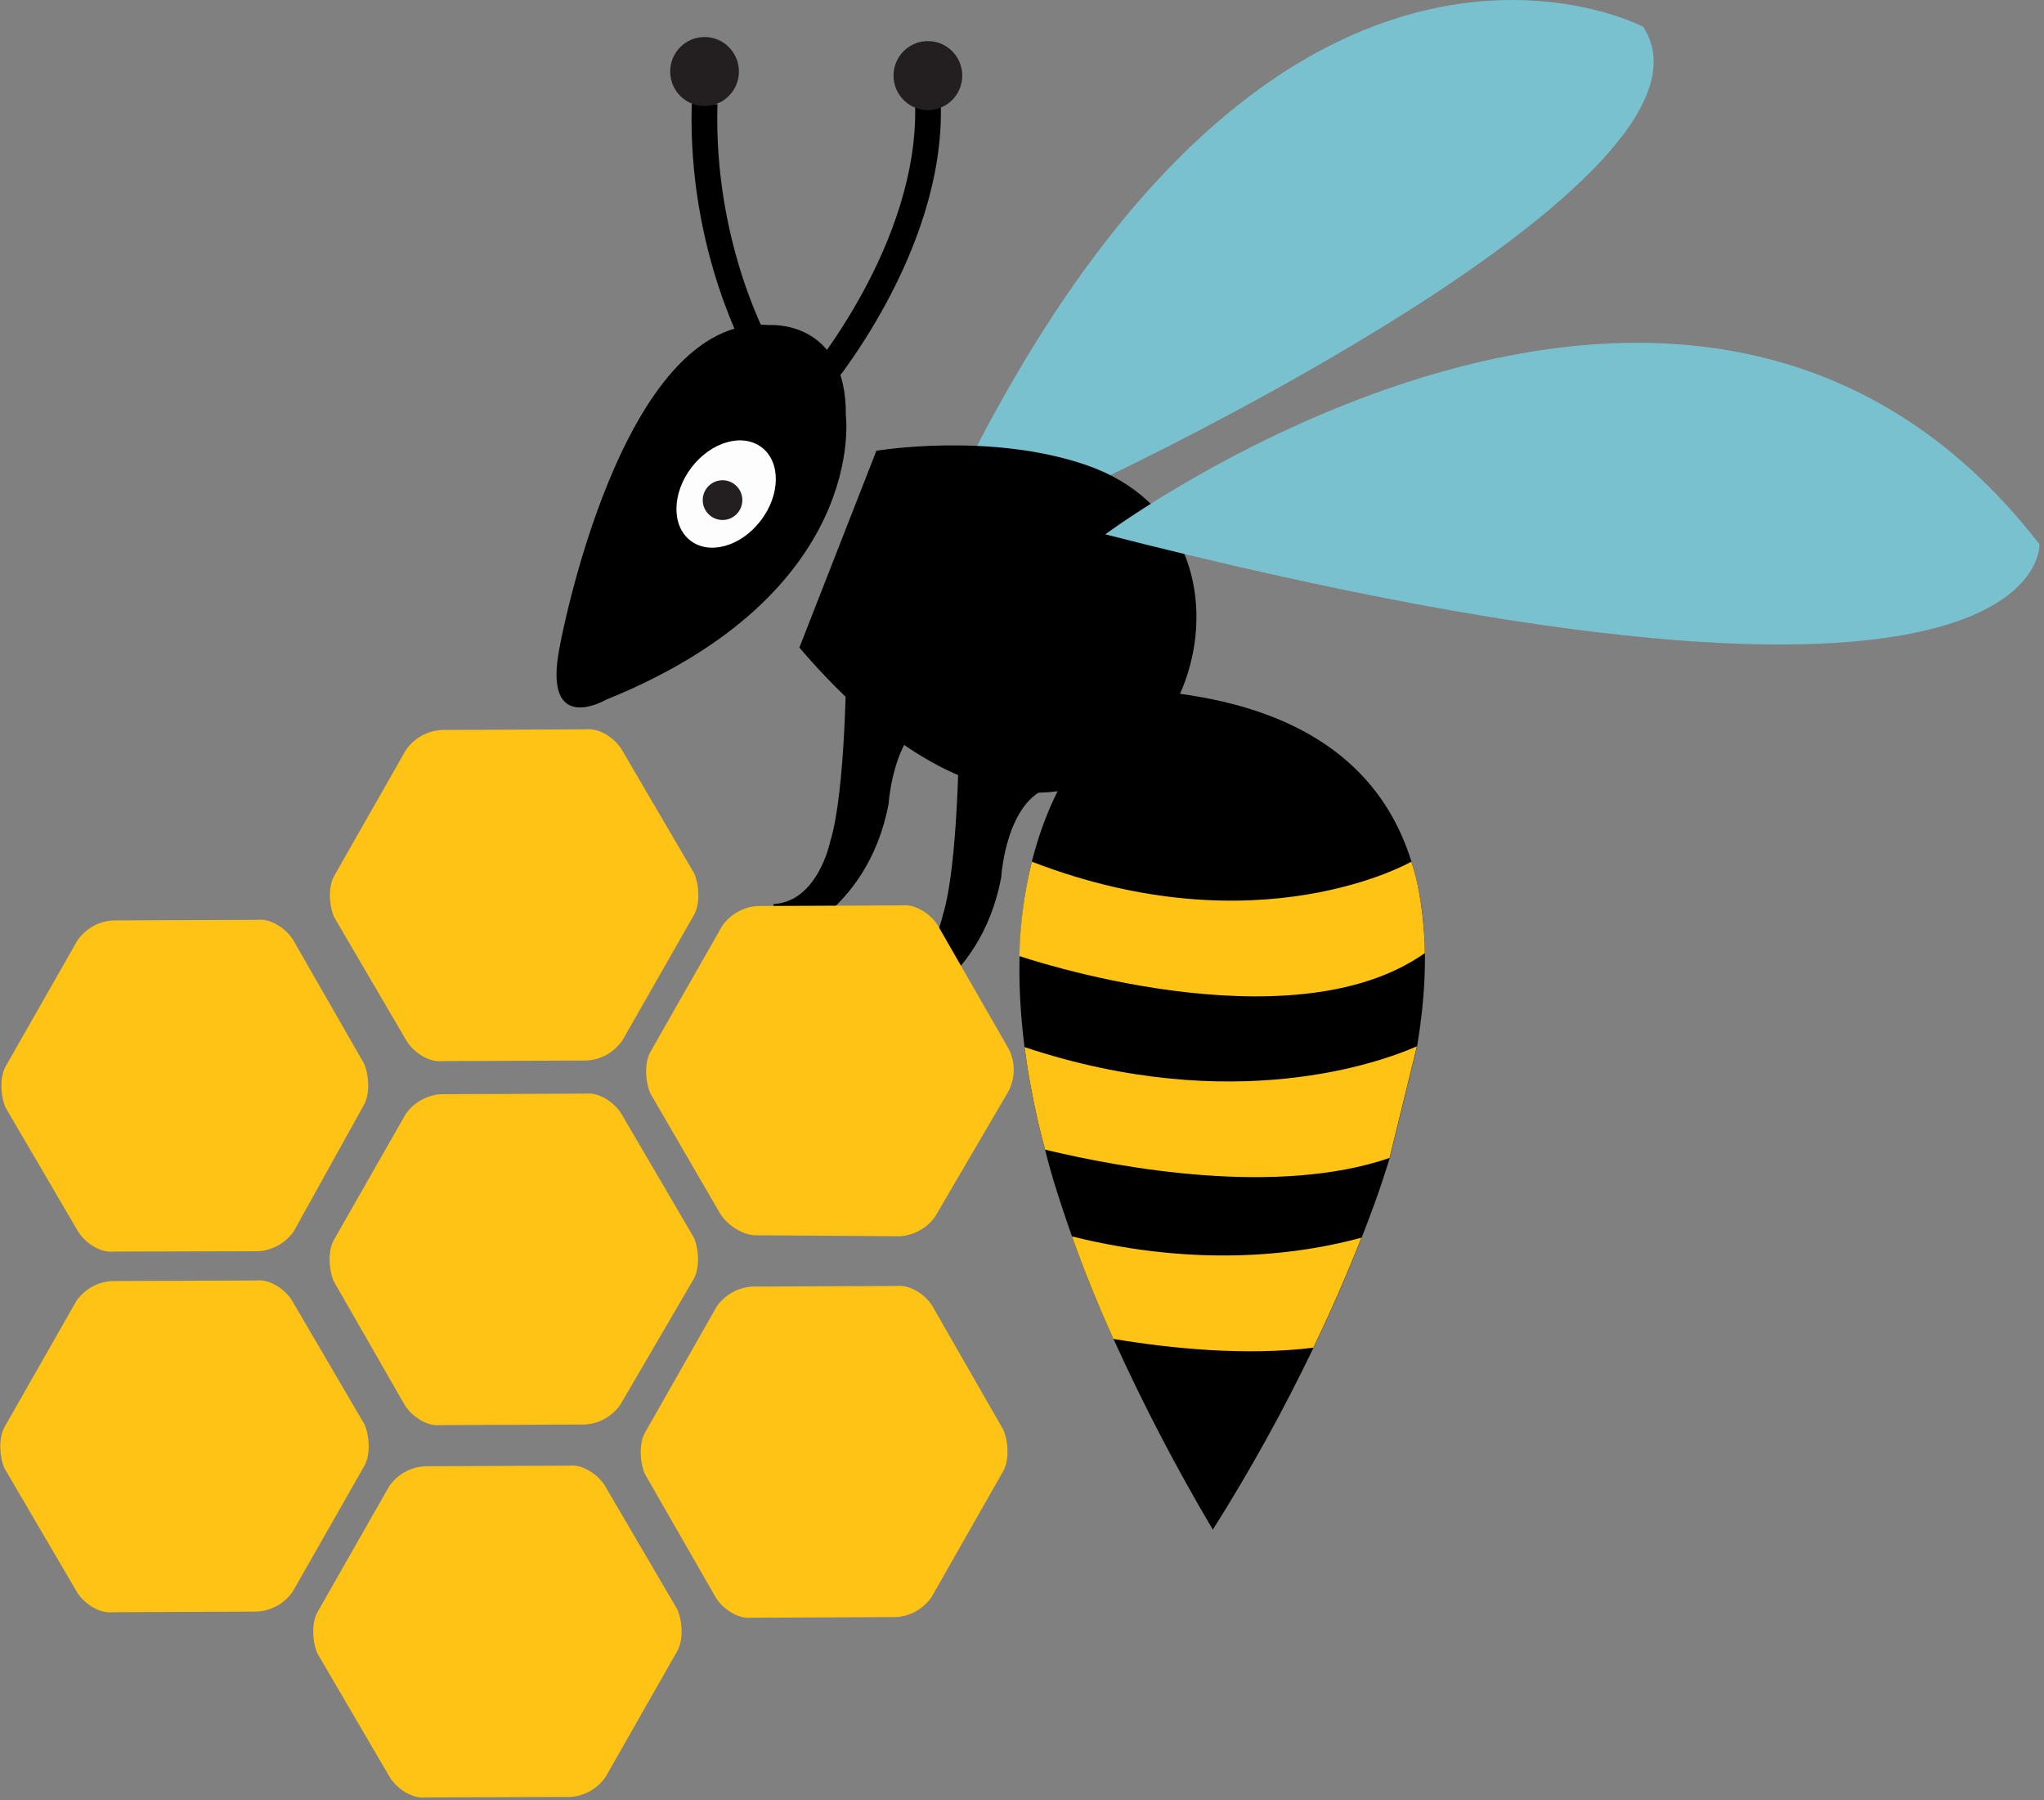<svg width="159" height="140" viewBox="0 0 159 140" fill="none" xmlns="http://www.w3.org/2000/svg">
<rect x="0" y="0" width="159" height="140" fill="#808080" stroke="none"/>
<path d="M53.943 99.495C54.442 98.658 54.376 97.223 53.986 96.266L48.314 86.58C47.776 85.731 46.601 84.925 45.553 85.048L34.333 85.096C33.779 85.125 33.24 85.282 32.757 85.554C32.274 85.826 31.859 86.205 31.545 86.663L25.997 96.386C25.495 97.226 25.561 98.658 25.954 99.629L31.5 109.296C32.037 110.145 33.213 110.951 34.263 110.83L45.483 110.78C46.036 110.753 46.575 110.598 47.058 110.327C47.541 110.056 47.956 109.676 48.268 109.218L53.943 99.495Z" fill="#FFC315"/>
<path d="M53.969 71.181C54.467 70.344 54.401 68.909 54.012 67.938L48.339 58.252C47.802 57.403 46.626 56.597 45.579 56.72L34.358 56.768C33.805 56.797 33.266 56.954 32.782 57.226C32.299 57.497 31.884 57.877 31.57 58.335L26.022 68.074C25.521 68.912 25.587 70.346 25.979 71.303L31.649 80.987C32.186 81.838 33.362 82.642 34.412 82.521L45.633 82.474C46.186 82.445 46.724 82.288 47.207 82.016C47.69 81.744 48.104 81.365 48.418 80.906L53.969 71.181Z" fill="#FFC315"/>
<path d="M28.287 85.963C28.788 85.126 28.722 83.691 28.33 82.735L22.784 73.065C22.247 72.216 21.071 71.409 20.021 71.533L8.8 71.58C8.247 71.609 7.709 71.766 7.226 72.038C6.743 72.31 6.329 72.69 6.015 73.148L0.464 82.887C-0.034 83.724 0.032 85.159 0.421 86.116L6.093 95.802C6.631 96.651 7.807 97.457 8.854 97.334L20.075 97.305C20.628 97.276 21.167 97.119 21.651 96.847C22.134 96.576 22.549 96.196 22.862 95.738L28.287 85.963Z" fill="#FFC315"/>
<path d="M78.018 114.44C78.516 113.603 78.45 112.168 78.058 111.211L72.512 101.541C71.975 100.692 70.799 99.886 69.749 100.009L58.528 100.057C57.975 100.086 57.437 100.243 56.954 100.515C56.471 100.786 56.057 101.166 55.743 101.624L50.195 111.377C49.696 112.214 49.763 113.649 50.152 114.606L55.7 124.273C56.238 125.125 57.414 125.928 58.461 125.808L69.682 125.758C70.235 125.729 70.774 125.574 71.258 125.302C71.741 125.031 72.156 124.651 72.469 124.193L78.018 114.44Z" fill="#FFC315"/>
<path d="M52.666 128.429C53.165 127.589 53.099 126.157 52.709 125.2L47.037 115.514C46.499 114.665 45.323 113.859 44.276 113.982L33.055 114.029C32.502 114.058 31.962 114.214 31.479 114.486C30.995 114.758 30.581 115.138 30.268 115.597L24.72 125.333C24.221 126.173 24.287 127.605 24.676 128.562L30.346 138.249C30.884 139.098 32.059 139.904 33.109 139.78L44.33 139.746C44.883 139.718 45.422 139.561 45.905 139.29C46.388 139.018 46.802 138.638 47.115 138.179L52.666 128.429Z" fill="#FFC315"/>
<path d="M28.324 114.027C28.825 113.189 28.759 111.755 28.367 110.798L22.698 101.111C22.16 100.262 20.984 99.456 19.934 99.58L8.714 99.627C8.161 99.656 7.622 99.813 7.139 100.085C6.656 100.357 6.242 100.736 5.929 101.195L0.378 110.934C-0.121 111.771 -0.055 113.203 0.335 114.163L6.007 123.846C6.544 124.698 7.72 125.501 8.768 125.381L19.988 125.331C20.541 125.302 21.081 125.146 21.564 124.875C22.047 124.604 22.462 124.224 22.776 123.766L28.324 114.027Z" fill="#FFC315"/>
<path d="M85.412 37.405C85.412 37.405 135.601 13.928 127.816 2.078C127.816 2.078 100.275 -12.4 75.795 35.078" fill="#79C1CF"/>
<path d="M68.174 35.055C68.174 35.055 76.966 33.58 84.506 36.169C100.092 41.557 92.552 65.664 76.717 61.066C72.471 59.833 67.589 56.677 62.182 50.362" fill="black"/>
<path d="M79.698 81.431C79.833 82.466 79.995 83.544 80.208 84.646C80.489 86.168 80.84 87.758 81.294 89.403C81.551 90.454 81.859 91.532 82.207 92.634C82.554 93.736 82.957 94.938 83.391 96.147C84.276 98.663 85.349 101.319 86.611 104.115C88.916 109.201 91.498 114.156 94.344 118.958C97.226 114.398 99.842 109.674 102.176 104.809C103.448 102.157 104.736 99.259 105.917 96.25C106.28 95.35 106.616 94.434 106.952 93.518C107.366 92.373 107.742 91.231 108.105 90.057L110.234 81.375C112.529 67.686 108.946 55.17 89.126 53.676C89.111 53.664 76.965 60.138 79.698 81.431Z" fill="black"/>
<path d="M65.798 32.328C65.798 32.328 67.597 46.146 47.147 54.415C47.147 54.415 42.127 57.343 43.542 50.281C43.542 50.281 48.274 24.339 59.827 25.279C59.821 25.279 65.879 24.807 65.798 32.328Z" fill="black"/>
<path d="M85.977 41.555C85.977 41.555 131.687 7.532 158.652 42.328C158.648 42.328 159.592 60.37 85.977 41.555Z" fill="#79C1CF"/>
<path d="M109.787 67.012C109.787 67.012 97.938 73.831 80.263 67.012C79.67 69.414 79.345 71.875 79.295 74.35C79.295 74.35 100.32 81.561 110.842 74.116C110.842 74.116 110.838 70.136 109.787 67.012Z" fill="#FFC315"/>
<path d="M79.701 81.434C79.835 82.469 79.997 83.548 80.211 84.65C80.491 86.172 80.843 87.762 81.297 89.407C87.293 90.85 99.347 93.042 108.092 90.053L110.221 81.371C107.472 82.58 95.927 86.83 79.701 81.434Z" fill="#FFC315"/>
<path d="M83.391 96.156C84.276 98.672 85.349 101.329 86.61 104.125C91.219 104.894 96.907 105.445 102.164 104.811C103.436 102.158 104.723 99.26 105.904 96.251C101.291 97.516 93.419 98.646 83.391 96.156Z" fill="#FFC315"/>
<path d="M53.702 42.038C52.22 40.889 52.265 38.339 53.801 36.341C55.338 34.343 57.786 33.654 59.268 34.803C60.75 35.952 60.705 38.502 59.168 40.5C57.632 42.498 55.184 43.186 53.702 42.038Z" fill="#FDFDFD"/>
<path d="M56.206 40.44C55.355 40.44 54.665 39.748 54.665 38.894C54.665 38.04 55.355 37.348 56.206 37.348C57.056 37.348 57.746 38.04 57.746 38.894C57.746 39.748 57.056 40.44 56.206 40.44Z" fill="#231F20"/>
<path d="M82.674 61.096L74.601 56.961C74.601 56.961 74.573 67.241 73.337 71.177C73.337 71.177 72.385 75.844 68.933 76.018L69.138 79.138C69.138 79.138 76.248 76.95 77.887 68.216C77.875 68.216 78.329 61.1 82.674 61.096Z" fill="black"/>
<path d="M73.92 55.385L65.835 51.25C65.835 51.25 65.811 61.53 64.575 65.466C64.575 65.466 63.623 70.133 60.167 70.307L60.372 73.423C60.372 73.423 67.482 71.235 69.125 62.501C69.125 62.497 69.575 55.385 73.92 55.385Z" fill="black"/>
<path d="M63.495 29.958C63.495 29.958 72.513 19.416 72.185 8.078" stroke="black" stroke-width="2" stroke-miterlimit="10"/>
<path d="M59.154 27.436C59.154 27.436 54.478 19.416 54.81 8.078" stroke="black" stroke-width="2" stroke-miterlimit="10"/>
<path d="M72.18 8.563C70.703 8.563 69.506 7.362 69.506 5.879C69.506 4.397 70.703 3.195 72.18 3.195C73.656 3.195 74.853 4.397 74.853 5.879C74.853 7.362 73.656 8.563 72.18 8.563Z" fill="#231F20"/>
<path d="M54.806 8.247C53.33 8.247 52.133 7.045 52.133 5.563C52.133 4.081 53.33 2.879 54.806 2.879C56.283 2.879 57.48 4.081 57.48 5.563C57.48 7.045 56.283 8.247 54.806 8.247Z" fill="#231F20"/>
<path d="M78.455 84.853C78.712 84.355 78.849 83.804 78.856 83.243C78.863 82.683 78.74 82.128 78.495 81.624L72.936 71.943C72.398 71.094 71.222 70.288 70.172 70.412L58.955 70.459C58.401 70.488 57.862 70.645 57.379 70.917C56.895 71.189 56.481 71.568 56.167 72.027L50.616 81.766C50.117 82.603 50.183 84.038 50.576 85.008L56.033 94.403C56.571 95.251 57.746 96.058 58.777 96.064L69.982 96.141C70.534 96.112 71.073 95.955 71.556 95.683C72.039 95.411 72.453 95.031 72.766 94.573L78.455 84.853Z" fill="#FFC315"/>
</svg>
